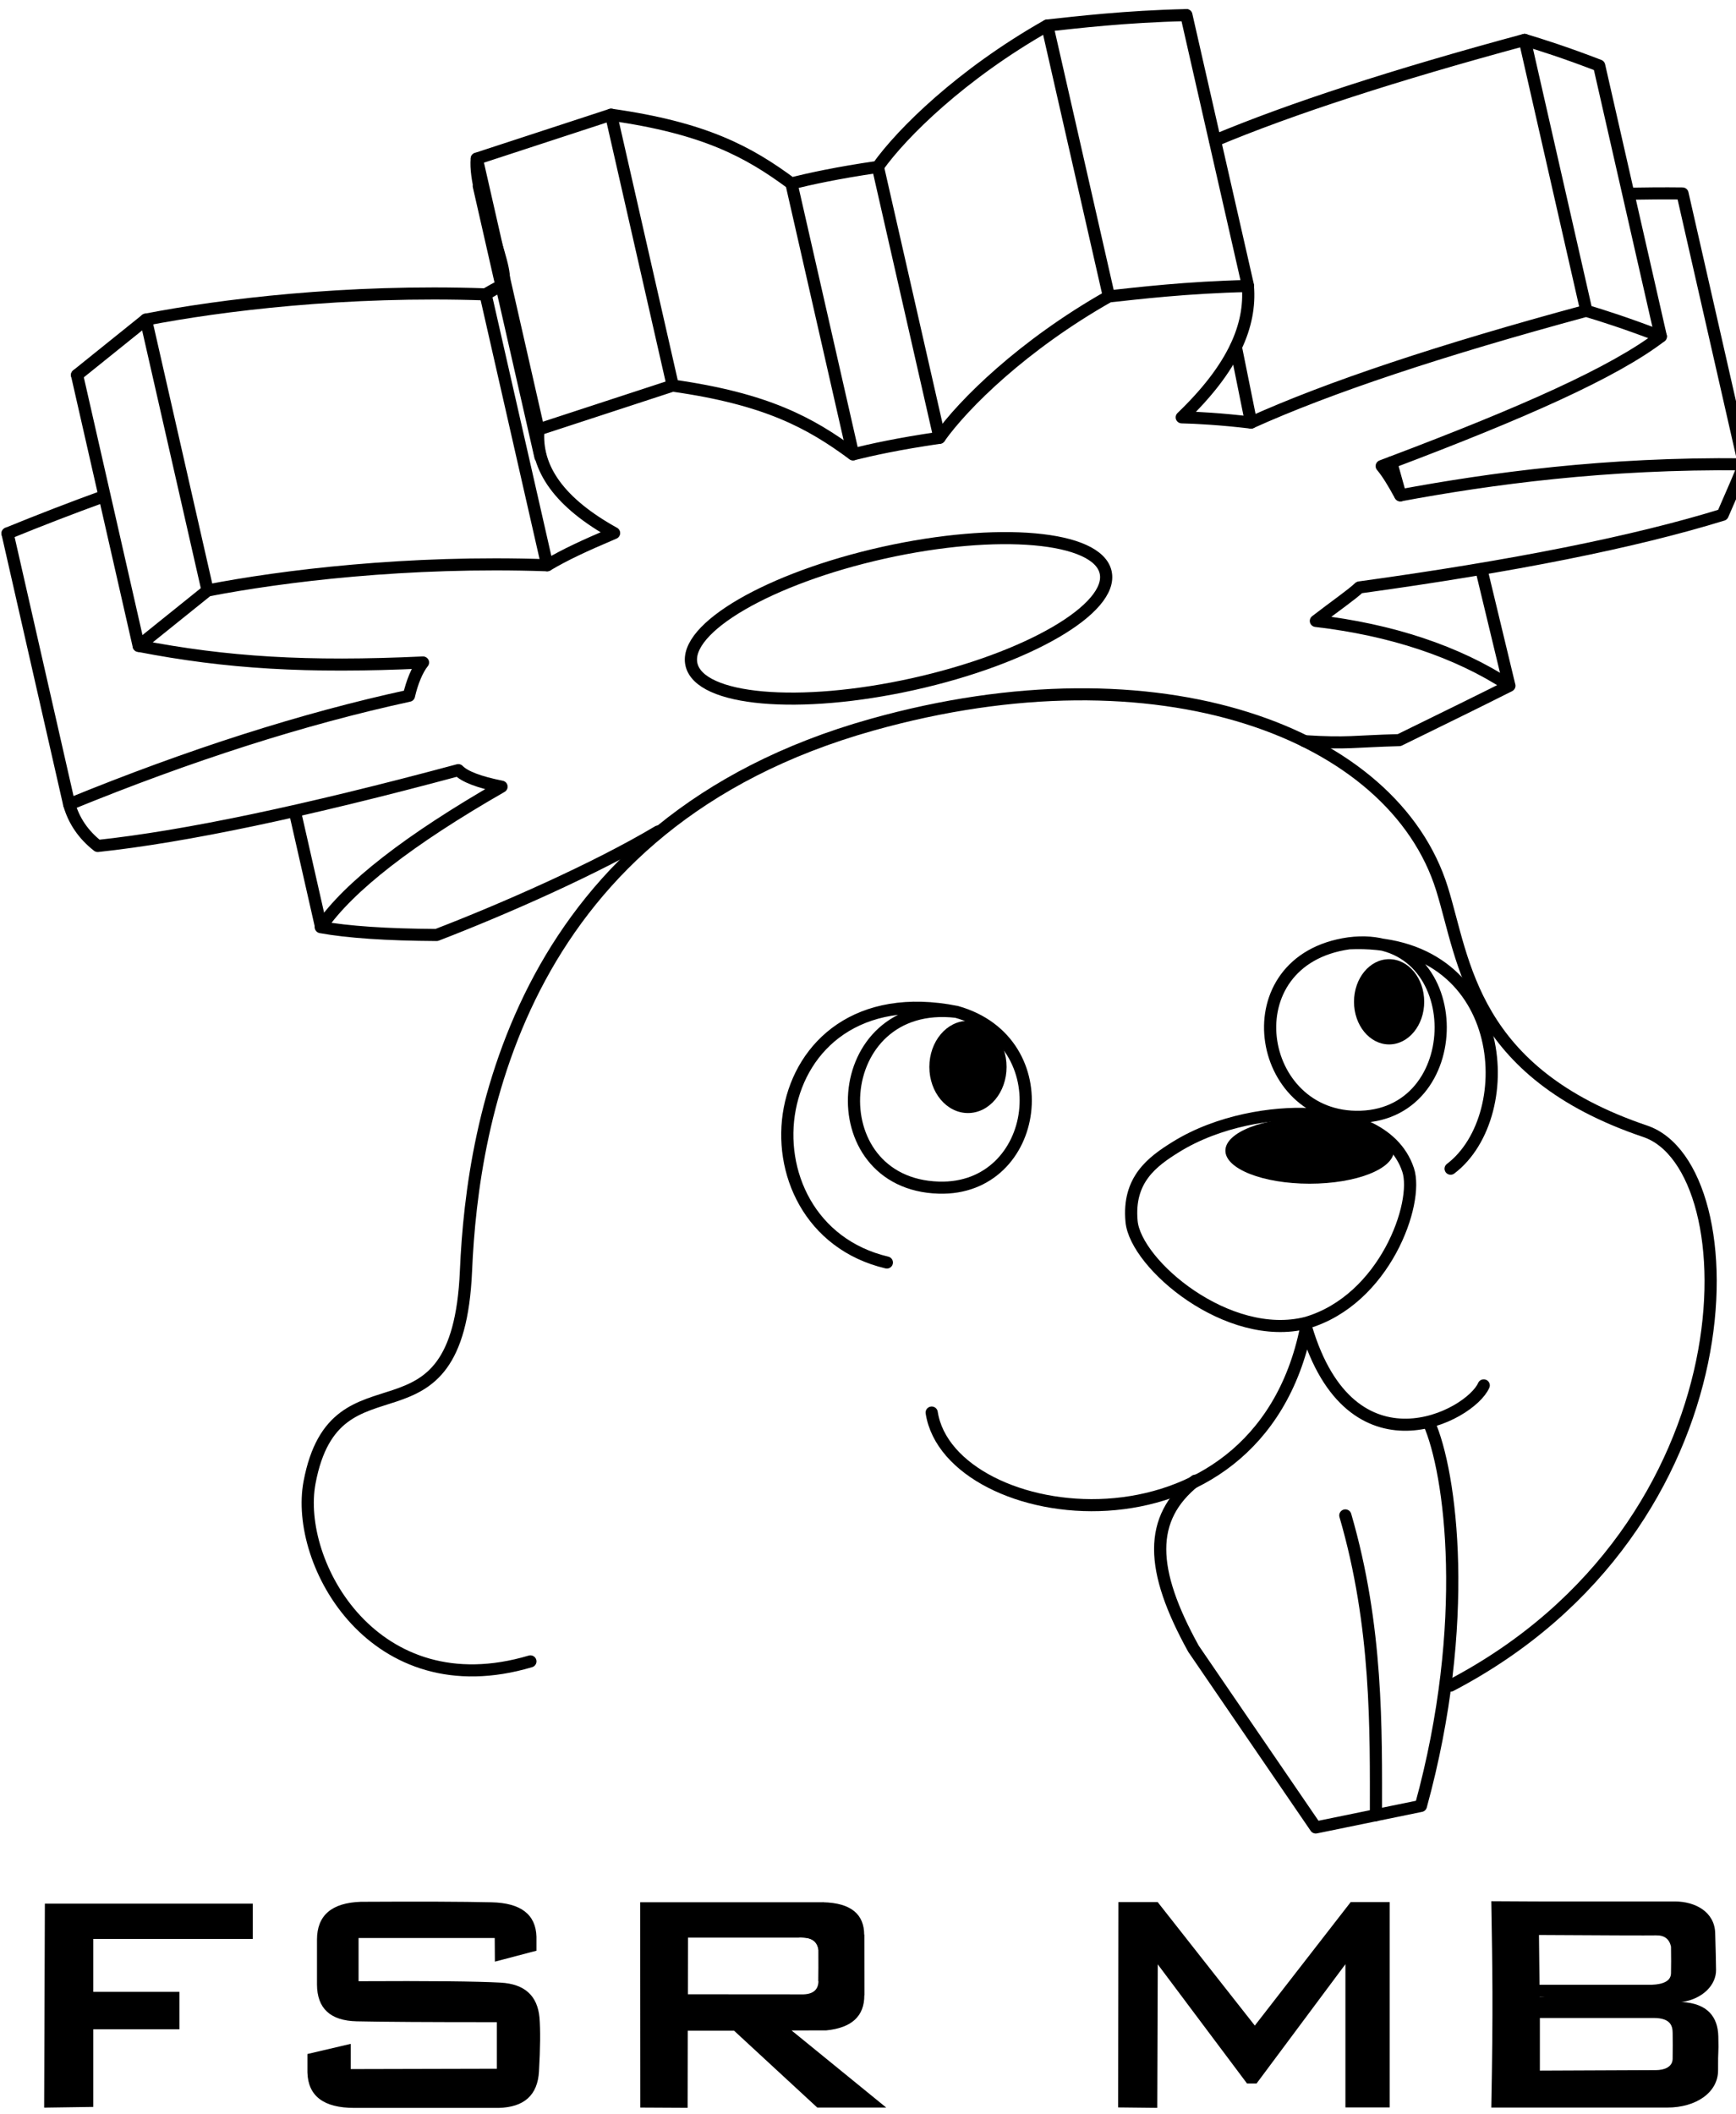 <?xml version="1.0" encoding="UTF-8" standalone="no"?>
<svg xmlns="http://www.w3.org/2000/svg" xmlns:xlink="http://www.w3.org/1999/xlink" xmlns:serif="http://www.serif.com/" width="100%" height="100%" viewBox="0 0 115 140" version="1.1" xml:space="preserve" style="fill-rule:evenodd;clip-rule:evenodd;stroke-linecap:round;stroke-linejoin:round;">
    <g id="Bieber" transform="matrix(0.553,0,-1.57439e-20,0.548,0.072,0.557)">
        <g id="shape0" transform="matrix(1.46,0,0,1.46,36.732,82.878)">
            <path d="M18.27,80.034C5.445,83.886 -1.092,71.895 0.149,65.23C2.299,53.697 12.316,63.474 12.985,47.718C13.519,35.127 17.508,10.676 46.276,2.522C69.906,-4.175 89.077,3.189 93.065,16.091C94.916,22.081 95.452,31.291 109.74,36.164C118.425,39.125 118.815,68.833 93.768,82.04" style="fill:none;fill-rule:nonzero;stroke:black;stroke-width:1px;"></path>
        </g>
        <g id="shape1" transform="matrix(1.46,0,0,1.46,94.181,120.745)">
            <path d="M8.168,21.088C-4.485,18.068 -2.33,-2.916 13.884,0.343C3.426,-0.899 2.459,14.596 12.436,14.891C20.741,15.137 22.505,2.788 13.884,0.343" style="fill:none;fill-rule:nonzero;stroke:black;stroke-width:1px;"></path>
        </g>
        <g id="shape01" transform="matrix(-1.46,0,0,1.46,178.566,112.854)">
            <path d="M3.373,18.729C-2.436,14.284 -1.404,-0.535 11.715,0.075M11.715,0.075C2.01,-1.195 1.688,14.136 10.756,14.431C19.402,14.713 21.472,1.463 11.715,0.075" style="fill:none;fill-rule:nonzero;stroke:black;stroke-width:1px;"></path>
        </g>
        <g id="shape2" transform="matrix(1.445,-0.209,0.209,1.445,133.943,136.392)">
            <path d="M13.01,17.4C6.397,18.119 -0.178,10.606 0.004,7.045C0.181,3.574 2.397,2.388 4.469,1.472C8.279,-0.213 12.793,-0.236 15.709,0.34C18.625,0.916 22.441,2.498 23.07,6.072C23.571,8.91 19.646,16.436 13.01,17.4Z" style="fill:none;fill-rule:nonzero;stroke:black;stroke-width:1px;"></path>
        </g>
        <g id="shape3" transform="matrix(1.46,0,0,1.46,111.477,159.409)">
            <path d="M0,7.023C1.465,16.6 26.69,20.124 30.722,0C34.413,12.497 44.19,7.322 45.294,4.773" style="fill:none;fill-rule:nonzero;stroke:black;stroke-width:1px;"></path>
        </g>
        <g id="shape4" transform="matrix(1.46,0,0,1.46,138.847,170.889)">
            <path d="M2.878,4.801C-1.008,7.924 -0.863,12.142 2.735,18.709L12.764,33.499L21.391,31.717C25.519,16.555 23.868,4.106 22.05,0" style="fill:none;fill-rule:nonzero;stroke:black;stroke-width:1px;"></path>
        </g>
        <g id="shape5" transform="matrix(1.46,0,0,1.46,161.028,182.091)">
            <path d="M0,0C2.664,9.216 2.513,17.753 2.513,24.809" style="fill:none;fill-rule:nonzero;stroke:black;stroke-width:1px;"></path>
        </g>
        <g id="shape32" transform="matrix(1.46,0,0,1.46,111.197,122.331)">
            <ellipse cx="3.168" cy="3.816" rx="3.168" ry="3.816"></ellipse>
        </g>
        <g id="shape33" transform="matrix(1.46,0,0,1.46,162.067,114.88)">
            <ellipse cx="2.88" cy="3.528" rx="2.88" ry="3.528"></ellipse>
        </g>
        <g id="shape34" transform="matrix(1.46,0,0,1.46,146.66,134.021)">
            <ellipse cx="6.912" cy="2.736" rx="6.912" ry="2.736"></ellipse>
        </g>
    </g>
    <g id="Zahnrad" transform="matrix(0.553,0,-1.57439e-20,0.548,0.072,0.557)">
        <g id="shape011" transform="matrix(1.46,0,0,1.46,0.774,63.443)">
            <path d="M0,0L5.058,22.416" style="fill:none;fill-rule:nonzero;stroke:black;stroke-width:1px;"></path>
        </g>
        <g id="shape11" transform="matrix(1.46,0,0,1.46,9.1,44.3)">
            <path d="M0,0L5.058,22.416" style="fill:none;fill-rule:nonzero;stroke:black;stroke-width:1px;"></path>
        </g>
        <g id="shape21" transform="matrix(1.46,0,0,1.46,17.351,37.605)">
            <path d="M0,0L5.058,22.416" style="fill:none;fill-rule:nonzero;stroke:black;stroke-width:1px;"></path>
        </g>
        <g id="shape31" transform="matrix(1.46,0,0,1.46,56.986,18.156)">
            <path d="M0,0L5.058,22.416" style="fill:none;fill-rule:nonzero;stroke:black;stroke-width:1px;"></path>
        </g>
        <g id="shape0111" transform="matrix(1.46,0,0,1.46,57.225,21.454)">
            <path d="M0,0L5.058,22.416" style="fill:none;fill-rule:nonzero;stroke:black;stroke-width:1px;"></path>
        </g>
        <g id="shape41" transform="matrix(1.46,0,0,1.46,73.072,12.846)">
            <path d="M0,0L5.058,22.416" style="fill:none;fill-rule:nonzero;stroke:black;stroke-width:1px;"></path>
        </g>
        <g id="shape51" transform="matrix(1.46,0,0,1.46,94.677,21.152)">
            <path d="M0,0L5.058,22.416" style="fill:none;fill-rule:nonzero;stroke:black;stroke-width:1px;"></path>
        </g>
        <g id="shape6" transform="matrix(1.46,0,0,1.46,58.037,34.556)">
            <path d="M0,0L5.058,22.416" style="fill:none;fill-rule:nonzero;stroke:black;stroke-width:1px;"></path>
        </g>
        <g id="shape7" transform="matrix(1.46,0,0,1.46,105.032,19.154)">
            <path d="M0,0L5.058,22.416" style="fill:none;fill-rule:nonzero;stroke:black;stroke-width:1px;"></path>
        </g>
        <g id="shape8" transform="matrix(1.46,0,0,1.46,125.323,2.07)">
            <path d="M0,0L5.058,22.416" style="fill:none;fill-rule:nonzero;stroke:black;stroke-width:1px;"></path>
        </g>
        <g id="shape9" transform="matrix(1.46,0,0,1.46,141.987,0.809)">
            <path d="M0,0L5.058,22.416" style="fill:none;fill-rule:nonzero;stroke:black;stroke-width:1px;"></path>
        </g>
        <g id="shape10" transform="matrix(1.46,0,0,1.46,182.516,3.805)">
            <path d="M0,0L5.058,22.416" style="fill:none;fill-rule:nonzero;stroke:black;stroke-width:1px;"></path>
        </g>
        <g id="shape12" transform="matrix(1.46,0,0,1.46,147.917,40.937)">
            <path d="M0,0L1.248,6.238" style="fill:none;fill-rule:nonzero;stroke:black;stroke-width:1px;"></path>
        </g>
        <g id="shape13" transform="matrix(1.46,0,0,1.46,166.531,54.874)">
            <path d="M0.75,2.714L0,0" style="fill:none;fill-rule:nonzero;stroke:black;stroke-width:1px;"></path>
        </g>
        <g id="shape02" transform="matrix(1.46,0,0,1.46,35.196,97.054)">
            <path d="M0,0L2.132,9.468" style="fill:none;fill-rule:nonzero;stroke:black;stroke-width:1px;"></path>
        </g>
        <g id="shape03" transform="matrix(1.46,0,0,1.46,177.326,67.798)">
            <path d="M0,0L2.244,9.402" style="fill:none;fill-rule:nonzero;stroke:black;stroke-width:1px;"></path>
        </g>
        <g id="shape14" transform="matrix(1.425,-0.32,0.32,1.425,80.917,71.337)">
            <ellipse cx="17.409" cy="5.569" rx="17.409" ry="5.569" style="fill:none;stroke:black;stroke-width:1px;"></ellipse>
        </g>
        <g id="shape15" transform="matrix(1.46,0,0,1.46,8.159,33.54)">
            <path d="M101.377,37.672C104.885,37.897 105.363,37.687 109.129,37.584C113.389,35.484 116.401,33.984 118.165,33.084C113.869,30.233 108.433,28.445 102.289,27.72C103.952,26.426 105.194,25.574 105.853,24.948C118.467,23.198 128.403,21.194 135.661,18.936C136.52,16.973 137.108,15.581 137.425,14.76C126.064,14.63 116.575,15.947 109.21,17.325C108.672,16.317 108.163,15.473 107.689,14.904C107.948,14.806 108.204,14.708 108.46,14.611C119.206,10.513 126.716,7.169 130.588,4.176C127.8,3.092 125.736,2.433 124.465,2.052C112.495,5.317 103.327,8.401 96.961,11.304C94.571,11.013 92.45,10.895 91.285,10.871C93.361,8.858 94.827,6.938 95.712,5.066C96.525,3.349 96.85,1.672 96.709,0C91.697,0.115 87.664,0.606 85.297,0.864C78.269,4.882 73.382,9.749 71.401,12.564C68.066,13.05 65.753,13.569 64.309,13.932C60.802,11.316 57.219,9.343 49.513,8.244C47.31,8.971 43.638,10.183 38.497,11.88C38.215,15.122 40.285,17.978 44.707,20.448C42.244,21.505 40.719,22.215 39.217,23.112C27.78,22.712 17.466,24.002 11.353,25.2C10.223,26.117 8.339,27.645 5.702,29.785C12.906,31.194 19.509,31.605 29.029,31.158C28.554,31.752 28.13,32.79 27.877,33.912C19.213,35.808 9.921,38.802 0,42.895C0.39,44.269 1.171,45.419 2.342,46.344C9.495,45.572 19.357,43.48 31.927,40.068C32.443,40.608 33.625,41.064 35.473,41.436C27.889,45.828 22.945,49.704 20.641,53.064C22.873,53.472 26.041,53.688 30.145,53.712C35.589,51.597 43.199,48.23 48.327,45.143" style="fill:none;fill-rule:nonzero;stroke:black;stroke-width:1px;"></path>
        </g>
        <g id="shape111" transform="matrix(1.46,0,0,1.46,0.774,0.809)">
            <path d="M0,42.895C2.672,41.793 5.298,40.77 7.878,39.828M5.702,29.785C8.339,27.645 10.223,26.117 11.353,25.2C17.466,24.002 27.78,22.712 39.217,23.112C39.632,22.864 40.049,22.63 40.487,22.399C41.634,21.796 38.215,15.122 38.497,11.88C43.638,10.183 47.31,8.971 49.513,8.244C57.219,9.343 60.802,11.316 64.309,13.932C65.753,13.569 68.066,13.05 71.401,12.564C73.382,9.749 78.269,4.882 85.297,0.864C87.664,0.606 91.697,0.115 96.709,0M99.076,10.377C105.299,7.747 113.762,4.972 124.465,2.052C125.736,2.433 127.8,3.092 130.588,4.176L135.647,26.592M133.069,14.78C134.489,14.751 135.941,14.743 137.425,14.76L142.483,37.176" style="fill:none;fill-rule:nonzero;stroke:black;stroke-width:1px;"></path>
        </g>
    </g>
    <g id="Schriftzug" transform="matrix(0.553,0,-1.57439e-20,0.548,0.072,0.557)">
        <g id="F" transform="matrix(0.67,-0,0,0.67,5.159,229.003)">
            <path d="M0,36.784L0.127,0L37.293,0L37.293,6.364L8.782,6.364L8.782,15.91L24.183,15.91L24.183,22.656L8.782,22.656L8.782,36.656C8.782,36.656 5.855,36.699 0,36.784Z"></path>
        </g>
        <g id="S" transform="matrix(0.67,-0,0,0.67,36.696,228.757)">
            <path d="M0,27.48L0,30.81C0.12,35.07 2.91,37.2 8.37,37.2L34.2,37.2C38.76,37.08 41.16,34.89 41.4,30.63C41.64,26.37 41.67,23.13 41.49,20.91C41.13,16.95 38.82,14.85 34.56,14.61C30.3,14.37 21.828,14.285 9.144,14.354L9.144,6.558L33.486,6.558C33.486,7.938 33.518,9.445 33.518,10.825L40.95,8.85L40.95,6.33C40.83,2.31 38.16,0.24 32.94,0.12C27.72,0 19.92,-0.03 9.54,0.03C4.32,0.21 1.71,2.49 1.71,6.87L1.71,14.925C1.725,19.26 4.095,21.48 8.82,21.585C13.545,21.69 21.894,21.74 33.868,21.736L33.868,30.136L7.744,30.2L7.744,25.65C7.744,25.65 5.162,26.26 0,27.48Z"></path>
        </g>
        <g id="R">
            <g id="shape211" transform="matrix(0.67,-0,0,0.67,76.56,228.833)">
                <path d="M8.544,6.38L8.528,16.594L29.179,16.61C30.935,16.555 31.832,15.766 31.869,14.243C31.907,12.721 31.911,10.85 31.881,8.63C31.686,7.1 30.662,6.35 28.809,6.38L8.544,6.38L0.003,5.885L0,0L32.679,0C37.808,0.109 40.042,2.272 40.048,5.862C30.703,6.237 26.957,6.41 28.809,6.38L40.048,5.862C40.048,9.372 40.056,13.01 40.071,16.775C40.086,20.54 37.817,22.651 33.264,23.109L27.066,23.12L43.986,37.025L31.656,37.025L16.783,23.165L8.503,23.165L8.48,37.07L0.021,37.025L0.003,5.885"></path>
            </g>
            <g id="shape311" transform="matrix(0.67,-0,0,0.67,95.857,228.827)">
                <path d="M0,6.38L3.87,0L11.239,5.862L11.261,16.775L3.06,14.243L3.071,8.63C2.861,7.055 1.837,6.305 0,6.38Z"></path>
            </g>
        </g>
        <g id="M" transform="matrix(0.67,-0,0,0.67,133.813,228.81)">
            <path d="M0,37.035L0.045,0L7.065,0L24.435,22.275L41.58,0L48.555,0L48.555,37.035L40.635,37.035L40.635,11.205L24.75,32.715L23.04,32.715L7.083,11.237C7.053,19.862 7.023,28.487 6.993,37.112C4.639,37.093 2.308,37.067 0,37.035Z"></path>
        </g>
        <g id="B">
            <g id="shape511" transform="matrix(0.67,-0,0,0.67,178.514,228.706)">
                <path d="M0,0C0.195,12.562 0.345,18.706 0,37.215C17.536,37.209 28.021,37.209 31.455,37.215C36.606,37.225 40.575,34.485 40.545,30.465C40.515,26.445 40.676,27.953 40.59,24.39C40.504,20.827 38.64,18.469 34.155,18.18C31.165,17.987 22.662,17.676 8.644,17.246L8.685,21.06C18.286,21.062 25.066,21.062 29.025,21.06C32.123,21.059 32.408,22.567 32.423,23.749C32.437,24.931 32.455,26.892 32.421,28.433C32.388,29.975 30.814,30.454 29.475,30.465C28.583,30.473 21.653,30.503 8.685,30.555L8.685,21.06L8.644,17.246L8.46,0.045C8.46,0.045 5.64,0.03 0,0Z"></path>
            </g>
            <g id="shape61" transform="matrix(0.67,-0,0,0.67,182.768,228.735)">
                <path d="M0.541,0C15.373,0.002 24.011,0.001 26.455,0C30.121,-0.002 33.574,1.886 33.679,5.701C33.783,9.515 33.798,9.66 33.835,12.33C33.871,15 31.538,17.553 27.76,18.135C23.982,18.717 15.478,18.405 2.249,17.201C0.476,16.624 0.4,15.9 2.02,15.03L22.315,15.03C24.595,14.94 25.75,14.25 25.78,12.96C25.81,11.67 25.81,10.065 25.78,8.145C25.48,6.765 24.595,6.09 23.125,6.12C21.655,6.15 13.947,6.122 0,6.037L0.541,0Z"></path>
            </g>
        </g>
    </g>
</svg>
